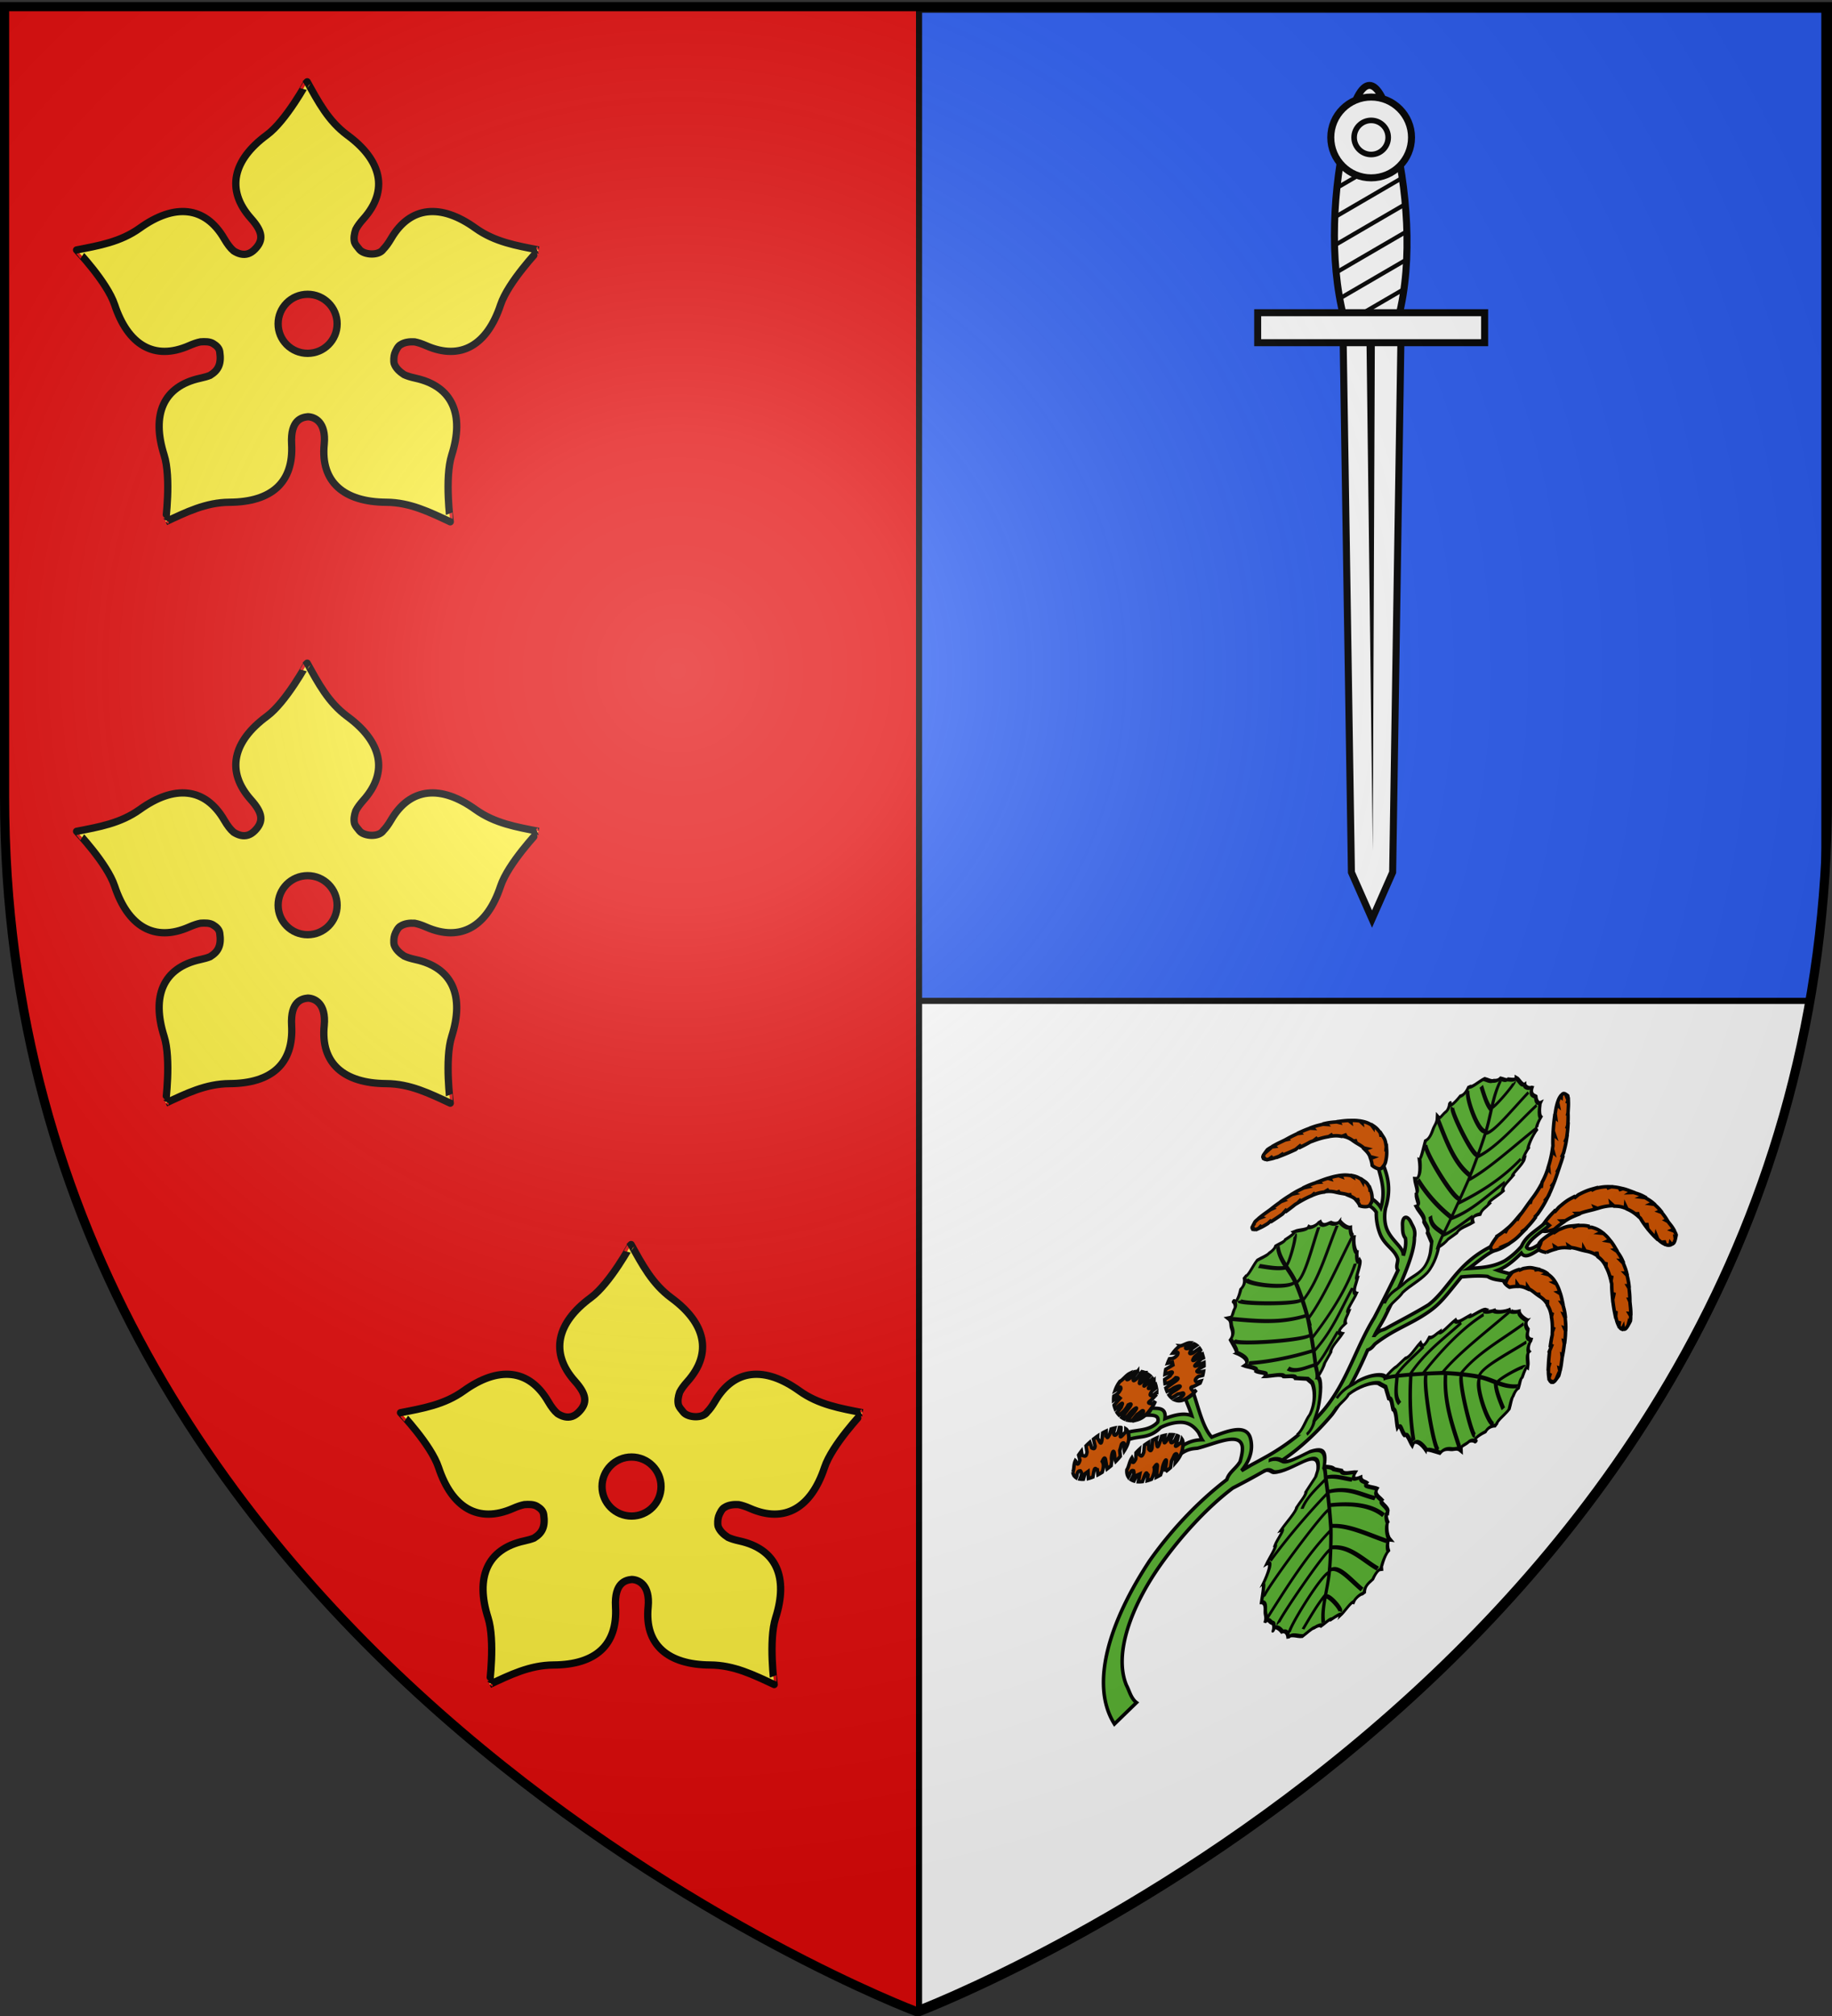<svg xmlns="http://www.w3.org/2000/svg" xmlns:xlink="http://www.w3.org/1999/xlink" width="600" height="660" version="1.0"><rect width="100%" height="100%" fill="#333333" stroke="none"/><desc>Flag of Canton of Valais (Wallis)</desc><defs><radialGradient xlink:href="#b" id="c" cx="221.445" cy="226.331" r="300" fx="221.445" fy="226.331" gradientTransform="matrix(1.353 0 0 1.349 -77.63 -85.747)" gradientUnits="userSpaceOnUse"/><linearGradient id="b"><stop offset="0" style="stop-color:white;stop-opacity:.314"/><stop offset=".19" style="stop-color:white;stop-opacity:.251"/><stop offset=".6" style="stop-color:#6b6b6b;stop-opacity:.125"/><stop offset="1" style="stop-color:black;stop-opacity:.125"/></linearGradient></defs><g style="display:inline"><path d="M300 658.5s298.5-112.32 298.5-397.772V2.176H1.5v258.552C1.5 546.18 300 658.5 300 658.5" style="fill:#e20909;fill-opacity:1;fill-rule:evenodd;stroke:none;stroke-width:1px;stroke-linecap:butt;stroke-linejoin:miter;stroke-opacity:1"/><path d="M597.5 3.176v286.782C579.084 549.46 311.392 655.078 301 659.083V3.176z" style="fill:#fff;fill-opacity:1;stroke:#000;stroke-width:2;stroke-miterlimit:4;stroke-dasharray:none;stroke-opacity:1"/><path d="M597.5 3.176v286.782a381 381 0 0 1-4.594 37.718H301V3.176z" style="fill:#2b5df2;fill-opacity:1;stroke:#000;stroke-width:2;stroke-miterlimit:4;stroke-dasharray:none;stroke-opacity:1"/></g><g style="display:inline"><path d="M729.995 13.518c-8.172-33.285-18.515-33.285-26.286 0-7.772 33.286-10.172 74.257-1.6 107.543 8.571 33.286 22.514 33.286 31.086 0s4.971-74.257-3.2-107.543z" style="fill:#fff;fill-opacity:1;fill-rule:nonzero;stroke:#000;stroke-width:4;stroke-miterlimit:4;stroke-dasharray:none;stroke-opacity:1" transform="translate(37.137 34.529)scale(.574)"/><path d="M244.457 371.58h41.416l-6 385.858-14.708 33.356-14.708-33.356z" style="fill:#fff;fill-opacity:1;fill-rule:nonzero;stroke:#000;stroke-width:5;stroke-miterlimit:4;stroke-opacity:1" transform="matrix(-.459 0 0 .459 571.067 -62.093)"/><path d="m263.156 375.063 1.496 367.03 4.504-367.03z" style="fill:#000;fill-opacity:1;fill-rule:evenodd;stroke:none;stroke-width:4;stroke-linecap:butt;stroke-linejoin:miter;stroke-miterlimit:4;stroke-dasharray:none;stroke-opacity:1" transform="matrix(-.459 0 0 .459 571.067 -62.093)"/><path d="M726.417-2.87c.312.754.616 1.498.9 2.25l-25.075 14.6c.25-1.071.513-2.135.775-3.2zm4.4 13.45q.318 1.197.625 2.4l-32.8 19.124q.254-1.552.525-3.1zm3.325 14.05c.174.824.36 1.648.525 2.474l-38.3 22.3c.096-.985.193-1.966.3-2.95zm2.65 14.474q.193 1.262.375 2.525l-41.875 24.4c.029-.94.06-1.885.1-2.825zm1.85 14.925c.083.868.176 1.731.25 2.6l-43.55 25.375c-.034-.91-.052-1.814-.075-2.725zm1.025 15.4c.03.906.055 1.82.075 2.725l-43.3 25.225c-.092-.872-.168-1.752-.25-2.625zm0 16c-.032.942-.056 1.883-.1 2.825l-41 23.875c-.064-.29-.135-.587-.2-.875a209 209 0 0 1-.275-1.625zm-1.175 16.675c-.15 1.003-.296 2.014-.45 3.025l-36.15 21.075c-.227-.798-.442-1.595-.65-2.4z" style="fill:#000;fill-opacity:1;fill-rule:nonzero;stroke:none;stroke-width:5;stroke-miterlimit:4;stroke-opacity:1" transform="translate(37.137 34.529)scale(.574)"/><path d="M-782.399 118.202h129.495v17.102h-129.495z" style="fill:#fff;fill-opacity:1;fill-rule:nonzero;stroke:#000;stroke-width:4;stroke-miterlimit:4;stroke-dasharray:none;stroke-opacity:1" transform="matrix(-.574 0 0 .574 37.137 34.529)"/><path d="M694.62 18.242c-.005 12.723 10.308 23.04 23.032 23.04s23.036-10.317 23.031-23.04c.005-12.724-10.308-23.04-23.031-23.04-12.724 0-23.037 10.316-23.032 23.04z" style="fill:#fff;fill-opacity:1;fill-rule:nonzero;stroke:#000;stroke-width:4;stroke-miterlimit:4;stroke-dasharray:none;stroke-opacity:1" transform="translate(37.137 34.529)scale(.574)"/><path d="M707.931 18.242c-.002 5.37 4.35 9.724 9.72 9.724s9.723-4.354 9.721-9.724c.002-5.37-4.35-9.725-9.72-9.725s-9.723 4.355-9.721 9.725z" style="fill:#fff;fill-opacity:1;fill-rule:nonzero;stroke:#000;stroke-width:3.2;stroke-miterlimit:4;stroke-dasharray:none;stroke-opacity:1" transform="translate(37.137 34.529)scale(.574)"/></g><path d="M-240.455 293.649c0-.042-8.323 15.393-15.959 21.008-13.434 9.88-16.33 21.736-6.281 33 4.662 5.227 5.14 8.596 1.473 12.263-.85.85-1.715 1.396-2.585 1.683-1.965.649-3.953.03-5.74-1.112-1.24-1.033-2.454-2.625-3.728-4.809-7.607-13.038-19.814-13.931-33.36-4.207-7.7 5.527-16.292 6.942-25.036 8.656-.04-.013 12.077 12.672 15.057 21.67 5.244 15.828 15.635 22.246 29.454 16.169 1.696-.746 3.172-1.246 4.478-1.503 1.753-.122 3.628-.159 4.99.661 1.38.832 2.43 1.802 2.644 3.246.705 4.755-.489 7.286-3.757 9.287-.03.019-.06.042-.09.06-1.078.432-2.358.789-3.847 1.112-14.751 3.206-19.368 14.497-14.306 30.386 2.877 9.03.546 26.422.571 26.388 8.081-3.754 15.858-7.67 25.336-7.724 16.675-.096 25.377-7.943 24.525-22.992-.55-9.709 4.165-10.594 6.432-10.82 2.701.088 7.28 2.074 6.462 10.82-1.51 15.02 7.85 22.896 24.525 22.992 9.478.054 17.255 3.97 25.336 7.724.025.034-2.306-17.357.57-26.388 5.063-15.889.416-27.18-14.335-30.386-1.817-.395-3.299-.85-4.508-1.412-1.719-1.114-3.245-2.53-3.878-4.268-.002-.01.002-.02 0-.03-.007-.02-.024-.04-.03-.06-.281-1.038-.14-2.954.18-3.907.415-1.23 1.36-3.126 2.435-3.607 1.52-.964 3.48-1.19 5.47-1.082 1.32.254 2.817.745 4.538 1.503 13.82 6.077 24.21-.34 29.454-16.17 2.981-8.997 15.098-21.682 15.058-21.67-8.745-1.713-17.336-3.128-25.036-8.655-13.546-9.724-25.753-8.831-33.36 4.207-1.037 1.776-2.035 3.137-3.037 4.148-1.77 2.684-7.505 2.282-9.347.21-1.166-1.414-1.661-1.96-2.043-2.945-.399-1.588-.118-3.344.48-5.05.651-1.283 1.672-2.675 3.066-4.237 10.05-11.264 7.123-23.152-6.311-33.03-7.636-5.616-11.628-13.342-15.96-21.129z" style="display:inline;fill:#fcef3c;fill-opacity:1;fill-rule:evenodd;stroke:#000;stroke-width:2.885;stroke-linecap:butt;stroke-linejoin:miter;stroke-miterlimit:4;stroke-dasharray:none;stroke-opacity:1" transform="translate(299.71 -216.354)scale(.828)"/><path d="M-228.617 389.33c0 6.446-5.226 11.672-11.672 11.672s-11.672-5.226-11.672-11.672 5.225-11.673 11.672-11.673c6.446 0 11.672 5.226 11.672 11.673z" style="color:#000;display:inline;overflow:visible;visibility:visible;fill:#e20909;fill-opacity:1;fill-rule:nonzero;stroke:#000;stroke-width:2.885;stroke-linecap:butt;stroke-linejoin:miter;stroke-miterlimit:4;stroke-dasharray:none;stroke-dashoffset:0;stroke-opacity:1;marker:none;marker-start:none;marker-mid:none;marker-end:none" transform="translate(299.71 -216.354)scale(.828)"/><path d="M-240.455 293.649c0-.042-8.323 15.393-15.959 21.008-13.434 9.88-16.33 21.736-6.281 33 4.662 5.227 5.14 8.596 1.473 12.263-.85.85-1.715 1.396-2.585 1.683-1.965.649-3.953.03-5.74-1.112-1.24-1.033-2.454-2.625-3.728-4.809-7.607-13.038-19.814-13.931-33.36-4.207-7.7 5.527-16.292 6.942-25.036 8.656-.04-.013 12.077 12.672 15.057 21.67 5.244 15.828 15.635 22.246 29.454 16.169 1.696-.746 3.172-1.246 4.478-1.503 1.753-.122 3.628-.159 4.99.661 1.38.832 2.43 1.802 2.644 3.246.705 4.755-.489 7.286-3.757 9.287-.03.019-.06.042-.09.06-1.078.432-2.358.789-3.847 1.112-14.751 3.206-19.368 14.497-14.306 30.386 2.877 9.03.546 26.422.571 26.388 8.081-3.754 15.858-7.67 25.336-7.724 16.675-.096 25.377-7.943 24.525-22.992-.55-9.709 4.165-10.594 6.432-10.82 2.701.088 7.28 2.074 6.462 10.82-1.51 15.02 7.85 22.896 24.525 22.992 9.478.054 17.255 3.97 25.336 7.724.025.034-2.306-17.357.57-26.388 5.063-15.889.416-27.18-14.335-30.386-1.817-.395-3.299-.85-4.508-1.412-1.719-1.114-3.245-2.53-3.878-4.268-.002-.01.002-.02 0-.03-.007-.02-.024-.04-.03-.06-.281-1.038-.14-2.954.18-3.907.415-1.23 1.36-3.126 2.435-3.607 1.52-.964 3.48-1.19 5.47-1.082 1.32.254 2.817.745 4.538 1.503 13.82 6.077 24.21-.34 29.454-16.17 2.981-8.997 15.098-21.682 15.058-21.67-8.745-1.713-17.336-3.128-25.036-8.655-13.546-9.724-25.753-8.831-33.36 4.207-1.037 1.776-2.035 3.137-3.037 4.148-1.77 2.684-7.505 2.282-9.347.21-1.166-1.414-1.661-1.96-2.043-2.945-.399-1.588-.118-3.344.48-5.05.651-1.283 1.672-2.675 3.066-4.237 10.05-11.264 7.123-23.152-6.311-33.03-7.636-5.616-11.628-13.342-15.96-21.129z" style="display:inline;fill:#fcef3c;fill-opacity:1;fill-rule:evenodd;stroke:#000;stroke-width:2.885;stroke-linecap:butt;stroke-linejoin:miter;stroke-miterlimit:4;stroke-dasharray:none;stroke-opacity:1" transform="translate(299.71 -26.026)scale(.828)"/><path d="M-228.617 389.33c0 6.446-5.226 11.672-11.672 11.672s-11.672-5.226-11.672-11.672 5.225-11.673 11.672-11.673c6.446 0 11.672 5.226 11.672 11.673z" style="color:#000;display:inline;overflow:visible;visibility:visible;fill:#e20909;fill-opacity:1;fill-rule:nonzero;stroke:#000;stroke-width:2.885;stroke-linecap:butt;stroke-linejoin:miter;stroke-miterlimit:4;stroke-dasharray:none;stroke-dashoffset:0;stroke-opacity:1;marker:none;marker-start:none;marker-mid:none;marker-end:none" transform="translate(299.71 -26.026)scale(.828)"/><path d="M-240.455 293.649c0-.042-8.323 15.393-15.959 21.008-13.434 9.88-16.33 21.736-6.281 33 4.662 5.227 5.14 8.596 1.473 12.263-.85.85-1.715 1.396-2.585 1.683-1.965.649-3.953.03-5.74-1.112-1.24-1.033-2.454-2.625-3.728-4.809-7.607-13.038-19.814-13.931-33.36-4.207-7.7 5.527-16.292 6.942-25.036 8.656-.04-.013 12.077 12.672 15.057 21.67 5.244 15.828 15.635 22.246 29.454 16.169 1.696-.746 3.172-1.246 4.478-1.503 1.753-.122 3.628-.159 4.99.661 1.38.832 2.43 1.802 2.644 3.246.705 4.755-.489 7.286-3.757 9.287-.03.019-.06.042-.09.06-1.078.432-2.358.789-3.847 1.112-14.751 3.206-19.368 14.497-14.306 30.386 2.877 9.03.546 26.422.571 26.388 8.081-3.754 15.858-7.67 25.336-7.724 16.675-.096 25.377-7.943 24.525-22.992-.55-9.709 4.165-10.594 6.432-10.82 2.701.088 7.28 2.074 6.462 10.82-1.51 15.02 7.85 22.896 24.525 22.992 9.478.054 17.255 3.97 25.336 7.724.025.034-2.306-17.357.57-26.388 5.063-15.889.416-27.18-14.335-30.386-1.817-.395-3.299-.85-4.508-1.412-1.719-1.114-3.245-2.53-3.878-4.268-.002-.01.002-.02 0-.03-.007-.02-.024-.04-.03-.06-.281-1.038-.14-2.954.18-3.907.415-1.23 1.36-3.126 2.435-3.607 1.52-.964 3.48-1.19 5.47-1.082 1.32.254 2.817.745 4.538 1.503 13.82 6.077 24.21-.34 29.454-16.17 2.981-8.997 15.098-21.682 15.058-21.67-8.745-1.713-17.336-3.128-25.036-8.655-13.546-9.724-25.753-8.831-33.36 4.207-1.037 1.776-2.035 3.137-3.037 4.148-1.77 2.684-7.505 2.282-9.347.21-1.166-1.414-1.661-1.96-2.043-2.945-.399-1.588-.118-3.344.48-5.05.651-1.283 1.672-2.675 3.066-4.237 10.05-11.264 7.123-23.152-6.311-33.03-7.636-5.616-11.628-13.342-15.96-21.129z" style="display:inline;fill:#fcef3c;fill-opacity:1;fill-rule:evenodd;stroke:#000;stroke-width:2.885;stroke-linecap:butt;stroke-linejoin:miter;stroke-miterlimit:4;stroke-dasharray:none;stroke-opacity:1" transform="translate(405.797 164.303)scale(.828)"/><path d="M-228.617 389.33c0 6.446-5.226 11.672-11.672 11.672s-11.672-5.226-11.672-11.672 5.225-11.673 11.672-11.673c6.446 0 11.672 5.226 11.672 11.673z" style="color:#000;display:inline;overflow:visible;visibility:visible;fill:#e20909;fill-opacity:1;fill-rule:nonzero;stroke:#000;stroke-width:2.885;stroke-linecap:butt;stroke-linejoin:miter;stroke-miterlimit:4;stroke-dasharray:none;stroke-dashoffset:0;stroke-opacity:1;marker:none;marker-start:none;marker-mid:none;marker-end:none" transform="translate(405.797 164.303)scale(.828)"/><g style="display:inline"><path d="M497.578 412.706c-.31.129-.973.39-1.284.539l-1.664 1.101s.315-.402.397-.509a20.9 20.9 0 0 0-4.319 2.945l-.63.737c-.408 1.014-.797 1.195-.53 1.812.285.66 1.846 1.182 2.858 1.28a18 18 0 0 1 2.897-1.053l-.195-.848.95.604c1.464-.341 2.476-.283 3.696-.197l-.16-.68.903.592c1.502.157 2.643.649 4.06.969l.042-.804.531.939c.227.05.225.046.455.091 1.164.23 2.19.64 3.09 1.224.079-.345.226-1.004.226-1.004l.364 1.6c1.017.737 1.616 1.37 2.329 2.605l.35-.815-.06 1.443c.646 1.195 1.069 2.291 1.5 3.93.157-.318.474-.972.474-.972l-.302 1.728c.092.38.15.57.233.974-.019.834.05 2.346.212 4.08l.624-1.263-.517 2.34c.167 1.508.4 3.108.708 4.575l.405-.828-.14 1.71c.26 1.142.41 1.804.768 2.6l.498-1.01-.21 1.564c.339.643.616.92 1.04 1.053l.334-.665.076.662c.584.07.841-.047 1.591-1.326l.175-.7.095.2c.151-.268.299-.556.457-.889.096-.727.083-.95.088-1.63l-.487-.82.537.027c-.013-1.414-.124-2.064-.251-3.413-.001-.108-.048-.38-.05-.488l-.312-.713.305.018c-.027-1.438-.125-2.365-.27-3.706l-.458-.765.448.016c-.157-1.366-.33-2.185-.627-3.44l-.69-.717.58.015c-.31-1.269-.694-2.178-1.166-3.324l-.845-.846.627.029c-.532-1.203-1.059-1.972-1.797-3.02l-.788-.52s.394-.08.506-.105c-.6-1.006-.994-1.698-1.675-2.583l-1.11-.194.692-.315c-.697-.876-1.225-1.459-2.084-2.14l-1.18-.133.654-.299c-1.048-.778-1.95-1.207-3.356-1.595l-1.167.064s.414-.26.531-.335a13 13 0 0 0-1.092-.22c-1.036-.14-1.8-.11-2.985-.019l-1.477.56.62-.572c-1.658.174-2.277.115-4.048.85z" style="fill:#d45500;fill-opacity:1;fill-rule:evenodd;stroke:#000;stroke-width:1.154;stroke-linecap:butt;stroke-linejoin:miter;stroke-miterlimit:4;stroke-dasharray:none;stroke-opacity:1" transform="translate(14.07 -10.596)"/><path d="M497.677 404.822c-.299.25-.943.773-1.234 1.036l-1.44 1.63.246-.564a26.5 26.5 0 0 0-3.701 4.287l-.42.843c-.056.925-.423 1.251.123 1.552.583.32 2.55-.107 3.732-.554a29 29 0 0 1 2.848-2.223l-.557-.5 1.31-.058c1.517-.989 2.68-1.464 4.091-2.026l-.45-.4 1.253-.041c1.755-.656 3.237-.89 4.962-1.387l-.271-.59.972.392c.275-.08.271-.082.548-.167 1.405-.432 2.723-.665 3.97-.712-.047-.285-.143-.826-.143-.826l1.045.946c1.44.002 2.367.145 3.66.653l.072-.755.505 1.051c1.203.516 2.115 1.075 3.251 2.015.051-.306.15-.93.15-.93l.345 1.375c.255.223.395.328.649.57.31.6.988 1.634 1.859 2.778l.202-1.212.346 1.918a29 29 0 0 0 2.614 2.874l.128-.793.521 1.28c.747.676 1.178 1.068 1.898 1.448l.16-.968.385 1.213c.637.281 1.06.336 1.591.213l.112-.64.348.43c.687-.25.93-.464 1.269-1.751l-.082-.584.187.093c.065-.267.117-.545.163-.862-.18-.563-.284-.715-.548-1.198l-.875-.331.617-.255c-.575-.993-.96-1.396-1.638-2.285-.044-.076-.205-.245-.25-.32l-.635-.345s.297-.12.35-.143c-.6-1.003-1.078-1.608-1.774-2.483l-.82-.307.511-.217c-.719-.886-1.238-1.377-2.072-2.113l-1.064-.154.662-.286c-.854-.739-1.648-1.186-2.635-1.755l-1.29-.167.72-.3c-1.078-.579-1.977-.853-3.225-1.219l-1.096.035.53-.332c-1.077-.405-1.796-.693-2.915-.971l-1.328.429.655-.576c-1.133-.264-1.96-.406-3.2-.449l-1.382.508.618-.545c-1.49-.016-2.679.141-4.417.585l-1.292.64.467-.508c-.432.12-.868.25-1.319.403-1.223.43-2.073.841-3.373 1.51l-1.444 1.15.473-.722c-1.8.97-2.522 1.244-4.228 2.667zM485.87 425.714c-.26.043-.811.121-1.075.183l-1.477.627.403-.388a14 14 0 0 0-3.85 1.711l-.625.548c-.514.875-.844.947-.77 1.616.078.714 1.144 1.633 1.883 1.997.88-.189 1.667-.26 2.393-.255l.028-.874.589.836c1.17.057 1.918.381 2.818.788l.02-.703.556.813c1.096.55 1.852 1.328 2.85 2.012l.197-.767.207 1.05c.16.108.16.104.322.209.828.53 1.513 1.199 2.07 2.002l.376-.912-.055 1.646c.612.984.932 1.756 1.214 3.14.122-.2.43-.697.43-.697l-.341 1.383c.24 1.329.331 2.503.317 4.205.185-.267.557-.816.557-.816l-.582 1.593c-.009.394-.005.593-.025 1.007-.186.803-.444 2.286-.68 4.01l.729-1.06-.87 2.131a63 63 0 0 0-.409 4.621c.139-.201.475-.696.475-.696l-.456 1.62c-.04 1.176-.064 1.857.042 2.724l.581-.848-.479 1.46c.122.713.274 1.055.565 1.296l.387-.556-.079.661c.425.222.642.177 1.469-.864l.275-.633.03.22c.169-.22.338-.46.526-.74.221-.68.258-.9.401-1.557l-.197-.924s.297.127.398.168c.281-1.373.33-2.032.513-3.373.021-.105.042-.381.063-.486l-.088-.774s.19.084.225.098c.276-1.4.393-2.324.56-3.663l-.187-.862.333.134c.163-1.365.202-2.204.237-3.5l-.372-.877.434.169c.027-1.312-.074-2.295-.193-3.53l-.462-1.043s.333.139.466.193c-.152-1.306-.39-2.19-.729-3.402l-.485-.712.402.033c-.245-1.134-.398-1.909-.728-2.947l-.794-.48.585-.123c-.343-1.033-.62-1.738-1.126-2.625l-.859-.44.553-.117c-.627-1.032-1.217-1.687-2.193-2.434l-.89-.247.468-.184a9 9 0 0 0-.776-.5c-.749-.41-1.33-.583-2.238-.809l-1.225.153.584-.391c-1.281-.27-1.734-.491-3.216-.248zM481.196 417.03c-.273.187-.856.6-1.13.77l-1.48.65s.288.045.363.058c-1.294.764-2.587 1.332-3.84 1.613l-.573-.03c-.39-.484-.732-.266-.524-1.056.222-.845 1.553-2.8 2.424-3.86a25 25 0 0 0 2.542-1.878l-.138.922.799-1.436c1.278-1.116 2.15-2.14 3.203-3.39l-.114.742.758-1.381c1.293-1.582 2.261-3.105 3.474-4.746l.066.654.425-1.323c.194-.262.193-.256.39-.517a33.6 33.6 0 0 0 2.625-4.032c.082.221.233.65.233.65l.255-1.733c.853-1.618 1.347-2.742 1.918-4.495l.333.368-.105-1.19a35 35 0 0 0 1.152-4.841c.148.124.446.383.446.383l-.324-1.202c.066-.418.108-.638.165-1.067-.046-.703-.042-2.076.034-3.73l.586.491-.532-1.526c.089-1.464.231-3.07.443-4.635.112.093.381.326.381.326l-.183-1.344c.183-1.237.288-1.954.568-2.987l.467.394-.238-1.15c.27-.881.499-1.388.86-1.912l.313.254.041-.645c.503-.623.73-.77 1.425-.386l.176.437.075-.265c.14.086.279.193.428.328.11.537.107.742.135 1.325l-.39 1.178s.345-.405.463-.541c.04 1.234-.032 1.903-.093 3.192.003.094-.027.374-.024.469l-.244.917.262-.308c.03 1.268-.02 2.163-.097 3.462l-.368 1.103.387-.446c-.086 1.332-.205 2.206-.416 3.577l-.57 1.285.501-.573c-.222 1.396-.52 2.552-.886 3.996l-.7 1.546.54-.629c-.415 1.552-.842 2.724-1.441 4.34l-.663 1.21.442-.399c-.483 1.448-.798 2.426-1.354 3.847l-.952 1.236.61-.394c-.57 1.428-1.006 2.44-1.724 3.856l-1.014 1.25.576-.37c-.877 1.681-1.642 2.921-2.842 4.61l-1.012 1.069.472-.223c-.302.414-.61.826-.936 1.241-.89 1.119-1.552 1.829-2.58 2.891l-1.297.938.558-.103c-1.44 1.446-1.973 2.094-3.53 3.164z" style="fill:#d45500;fill-opacity:1;fill-rule:evenodd;stroke:#000;stroke-width:1.154;stroke-linecap:butt;stroke-linejoin:miter;stroke-miterlimit:4;stroke-dasharray:none;stroke-opacity:1" transform="translate(14.07 -10.596)"/><path d="M436.119 447.774c1.716-1.94 2.415-1.51 3.844-2.314 4.047-2.275 9.116-4.819 13.85-7.718 6.63-5.131 8.975-13.125 20.113-18.9l.708 1.527c-2.562 1.262-5.852 4.262-7.777 5.52 3.726-.272 7.698-.297 11.837-2.483 2.013-1.241 4.04-3.018 5.521-4.768 1.639-3.732 5.172-5.227 7.907-7.879l1.228 1c-2.267 2.042-6.304 4.242-7.465 7.129.755 1.437 2.965-.183 4.581-1.182-.197.672-.72 1.162-.556 2.02-2.269 1.413-4.487 2.997-5.727 1.114-2.45 2.47-5.055 4.647-7.782 5.623 1.619.592 3.09.84 4.352 1.236-.55.729-1.152 1.429-1.504 2.4-1.616-.507-4.048-.314-6.13-1.627-2.925-.326-6.339-.025-8.57.155-5.245 6.453-6.942 8.799-10.716 11.434-6.02 4.205-10.97 5.47-17.343 10.344-.856.655-1.012 1.574-2.651 2.175-3.28 7.585-6.883 14.51-11.614 21.068-6.877 8.129-14.386 14.507-22.647 18.762a235 235 0 0 1-9.896 5.346c-8.232 6.176-17.068 15.743-23.834 25.35-9.448 13.454-15.22 28.97-11.007 39.196.93 1.704 1.47 4.317 3.307 5.683l-7.229 7.017c-8.268-13.158-1.342-33.949 11.557-53.486 6.415-9.097 15.033-18.692 25.262-26.526.69-2.416 3.041-3.649 4.343-5.89.696-2.446.95-4.342.591-5.46-1.315-4.102-8.849-.363-14.577 1.082-1.748.16-3.086.245-5.308 1.75l.561-2.666c2.351-1.406 4.238-1.809 6.311-1.848-.384-.602-.783-1.71-1.255-2.485-1.316-1.807-3.103-3.217-5.664-3.239-2.128-.042-4.63.63-6.752 1.73-3.54 3.643-6.817 2.646-10.349 3.891l-.13-2.401c2.825-.823 6.9-.347 9.569-3.26.816-2.647-2.314-2.26-3.753-2.318.574-.74 1.236-.944 1.7-2.241 2.415.024 4.902-.234 4.445 3.387 3.227-1.246 6.357-1.963 8.771-.952-.655-2.183-1.435-3.779-1.989-5.393.84-.513 1.693-.95 2.566-1.963 1.547 4.506 3.075 11.305 5.963 14.377 5.866-2.371 11.106-4.046 12.574.02 1.003 3.179.46 7.026-2.812 10.956.668-.36 2.886-1.707 3.543-2.062a288 288 0 0 0 5.392-2.964c6.575-3.815 12.701-8.568 18.3-15.19 7.51-9.235 10.16-19.986 16.257-29.892 2.724-5.207 5.476-10.67 7.744-15.495-.932-1.155.209-2.875-.144-3.91-1.036-3.036-4.25-4.256-5.718-8.001-.95-2.424-1.318-5.098-1.23-7.087-.704-1.08-1.782-2.033-3.083-2.416.691-.715 1.01-1.441 1.38-2.152 1.006.564 2.462 1.813 3.18 3.065 1.59-4.958.233-9.2-.739-12.749.854-.343 1.024-.913 1.527-1.38 1.392 3.71 2.609 7.592.966 13.617-.493 1.424-.78 4.387-.014 6.864 1.33 4.301 5.87 6.59 5.609 9.347.803-2.387.93-4.208.707-5.71-1.067-1.29-.874-2.997-.941-4.061-.202-3.224 1.587-3.728 2.828-.942.484 1.088 1.58 2.32 1.051 4.803.11 5.357-4.56 15.691-9.642 25.919-1.007 2.031-2.417 4.057-3.397 6.103z" style="fill:#5ab532;fill-opacity:1;fill-rule:evenodd;stroke:#000;stroke-width:1.154;stroke-linecap:butt;stroke-linejoin:miter;stroke-miterlimit:4;stroke-dasharray:none;stroke-opacity:1" transform="translate(14.07 -10.596)"/><path d="M352.732 462.833a10.2 10.2 0 0 0-1.58 2.959l.417-.234c1.47-1.377 1.44-.808 1.447-.29-.664 1.52-1.484 1.88-2.285 2.38a9 9 0 0 0-.08 1.323l1.528-1.126.587.489-1.953 2.284c.089.424.221.827.376 1.22l1.262-1.135c1.871-1.606.745.076.72.55l-1.397 1.778c.19.295.425.558.663.817 1.042-.773 2.082-1.554 2.992-3.304.705-.342 1.354-.627.54.59l-2.647 3.518q.412.295.857.506l1.393-1.316c.995-1.595 4.888-4.47.588.458l-.808 1.26a5.8 5.8 0 0 0 1.36.128l1.6-1.98c1.69-1.15 1.72-1.478 2.071-1.182.252.724-1.436 1.96-2.16 2.941 1.62-.424 2.925-1.415 4.167-3.023.731-.947 1.557-2.051 1.905-3.13l-.803.857c-.816-.133-2.204-.045-.631-1.102l1.874-2a9 9 0 0 0 .024-.61l-1.247.974c-1.05.25-1.17-.211-.256-1.466l1.387-1.064a8 8 0 0 0-.247-1.05l-1.485 1.085c-1.598.644-.47-.254-.377-.838l1.331-1.48a6.4 6.4 0 0 0-.475-.727l-1.432 1.408c-2.488 2.365-1.013.313.005-1.692l.609-.636c-.185-.165-.628-.45-.826-.587l-1.938 2.701c-.841.848-.825.429-.486-.667l1.583-2.459a5.5 5.5 0 0 0-.97-.298l-1.731 2.272c-1.733 1.593-.915-.116-.885-.804l1.19-1.57a6.5 6.5 0 0 0-1.063.156l-1.424 2.053c-1.093.846-1.642.782-.214-1.274l.107-.26c-1.165.578-2.303 2.174-3.183 2.597z" style="fill:#d45500;fill-opacity:1;stroke:#000;stroke-width:1.154;stroke-miterlimit:4;stroke-dasharray:none;stroke-opacity:1" transform="translate(14.07 -10.596)"/><g style="fill:#5ab532;stroke:#000;stroke-width:7.316;stroke-miterlimit:4;stroke-dasharray:none;stroke-opacity:1"><path d="M-398.22 715.437c-7.99-1.93-15.981-9.115-18.105-18.503-4.921-8.057-8.971-14.97-10.322-18.23-10.02-24.18-16.307-59.243-7.973-65.971-8.643-6.624-14.656-13.036-17.792-19.66l-14.278-13.462c-1.27-10.537-17.559-15.066-27.275-22.224 8.149-7.4 7.783-13.49-8.775-17.089 1.156-9.076-6.493-13.75-10.417-20.286 8.853-2.89-12.34-17.334-19.193-26.264 8.251-7.445-.188-16.994-6.33-30.195 6.582-1.805-12.08-23.194-8.823-33.445 3.552 5.075 5.99-7.943 2.769-20.718 3.712-2.252 5.614-25.642.262-37.87 2.583 2.09 7.71-7.037 5.35-22.333 9.785-4.025 18.902-27.086 18.893-27.165 3.774 2.123 10.8-.107 18.301-10.224 4.465-1.866 18.836-.652 20.085-19.07 1.681 6.582 18.135 4.817 22.78-2.048 4.357 4.55 19.915-7.885 28.738-10.074-2.178 4.114 7.622 4.485 19.205 4.3 2.258 3.678 13.658.059 20.191-.26 2.61 4.225 8.02 5.65 14.665 5.84 4.93 2.356 16.405-1.117 24.73-1.8 9.802 5.184 23.25 23.74 29.295 15.153-.176.478-2.918 17.793 9.929 21.783 5.851 14.864 14.519 24.044 17.345 14.583.624-2.117-6.638 12.406.68 18.072 5.014 6.322 4.69 14.598 13.463 10.212-5.766 9.896-2.036 15.549-3.416 23.524-1.657 9.575-1.926 18.379 5.436 22.943-2.833 10.734-11.043 35.18-7.26 35.286-12.77 15.349-25.92 37.009-11.933 37.445-6.465 8.05-25.334 23.135-20.868 26.977-6.412 10.505-25.128 20.477-15.497 23.53-12.221 8.755-33.864 17.51-36.366 26.265-7.936 6.48-21.477 12.34-21.794 19.668L-415 601.834l-7.764 14.417c-2.613 9.936-3.108 29.325 3.37 46.237 2.223 5.803 5.267 11.315 9.329 16.053 10.8 6.053 16.985 22.53 31.266 24.571" style="fill:#5ab532;fill-opacity:1;fill-rule:evenodd;stroke:#000;stroke-width:7.316;stroke-linecap:butt;stroke-linejoin:miter;stroke-miterlimit:4;stroke-dasharray:none;stroke-opacity:1" transform="matrix(-.156 .104 .021 .145 350.824 407.293)"/><path d="M-434.464 524.684c-48.634-27.603-84.045-59.243-104.107-94.465m104.464 181.966c-2.588-11.129-.044-19.5-.314-30.516-1.15-46.947 1.726-103.057 1.726-103.057a788 788 0 0 1 5.33-44.246c2.505-16.836 5.196-33.334 8.797-49.418 7.383-32.97 24.51-64.722 23.568-96.157m-39.464 263.214c43.659-16.09 88.16-37.666 128.035-63.214m-127.5 26.607c6.183 8.769 151.556-84.186 149.643-93.75m-147.321 48.928c52.958-18.913 100.314-59.423 145.893-96.785m-140.715 57.143c6.964 6.903 122.275-77.507 120-83.572m-112.321 37.5c11.953 10.399 98.204-63.886 93.036-72.5m-80.715 31.964c17.62-8.59 35.239-25.511 52.858-41.428M-405 340.219c-6.47 1.748-29.381-48.495-25.714-51.428m11.071 99.464c-17.345 3.837-39.85-50.485-58.928-83.036m51.071 129.465c-37.287-20.316-59.79-69.853-86.786-107.322m81.607 151.964c-34.761-20.791-71.845-69.733-106.607-107.678M-435 554.326c-41.939-16.938-63.359-50.338-91.429-77.678m91.965 110.178c-18.583-7.335-35.13-26.561-51.965-40.892m51.965 38.035c16.52-6.94 40.803-10.731 53.75-30.178" style="fill:#5ab532;fill-opacity:1;fill-rule:evenodd;stroke:#000;stroke-width:7.316;stroke-linecap:butt;stroke-linejoin:miter;stroke-miterlimit:4;stroke-dasharray:none;stroke-opacity:1" transform="matrix(-.156 .104 .021 .145 350.824 407.293)"/></g><path d="M372.406 451.194c-.879.602-1.682 1.433-2.367 2.394l.39-.01c1.615-.66 1.35-.032 1.134.562-1.112 1.322-1.838 1.225-2.61 1.3a15 15 0 0 0-.622 1.457l1.547-.34.202.918-2.34 1.398c-.118.536-.198 1.077-.258 1.62l1.366-.516c1.992-.674.487.546.267 1.07l-1.734 1.163c.007.454.058.898.114 1.339 1.057-.238 2.117-.486 3.5-1.918.637.045 1.212.12.124 1.005l-3.35 2.373q.162.59.382 1.104l1.534-.64c1.376-1.202 5.321-2.078.215.884l-1.102.935q.404.574.894.984l1.963-1.268c1.671-.268 1.832-.623 1.95-.07-.133.98-1.84 1.347-2.763 2.018 1.311.514 2.645.19 4.2-.875.914-.627 1.962-1.376 2.666-2.389l-.927.48c-.513-.653-1.519-1.408.03-1.643l2.162-1.121c.098-.22.19-.452.277-.68l-1.286.341c-.839-.362-.726-.962.448-1.826l1.423-.357c.109-.443.207-.9.276-1.349l-1.5.322c-1.39-.251-.22-.58.095-1.187l1.56-.864c.012-.376 0-.75-.02-1.12l-1.601.72c-2.747 1.16-.841-.267.726-1.923l.697-.349c-.059-.301-.246-.899-.326-1.176l-2.506 1.881c-.95.447-.76-.02-.055-1.058l2.155-1.824a6.4 6.4 0 0 0-.55-.937l-2.178 1.52c-1.89.746-.589-.696-.274-1.461l1.5-1.055a4 4 0 0 0-.807-.476l-1.872 1.46c-1.124.29-1.48-.12.396-1.582l.185-.23c-1.06-.06-2.536 1.056-3.33.995z" style="fill:#d45500;fill-opacity:1;stroke:#000;stroke-width:1.154;stroke-miterlimit:4;stroke-dasharray:none;stroke-opacity:1" transform="translate(14.07 -10.596)"/><g style="fill:#5ab532;stroke:#000;stroke-width:7.775;stroke-miterlimit:4;stroke-dasharray:none;stroke-opacity:1"><path d="M-384.831 736.333c1.17-11.632-14.577-23.078-17.672-35.837-10.63-15.1-28.357-24.823-37.61-40.827-8.565-17.483-1.356-43.393 2.212-49.918-8.642-6.624-11.375-10.054-14.511-16.678l-14.278-13.462c-1.27-10.537-17.559-15.066-27.275-22.224 8.149-7.4 7.783-13.49-8.775-17.089 1.156-9.076-6.493-13.75-10.417-20.286 8.853-2.89-12.34-17.334-19.193-26.264 8.251-7.445-.188-16.994-6.33-30.195 6.582-1.805-12.08-23.194-8.823-33.445 3.552 5.075 5.99-7.943 2.769-20.718 3.712-2.252 5.614-25.642.262-37.87 2.583 2.09 7.71-7.037 5.35-22.333 9.785-4.025 18.902-27.086 18.893-27.165 3.774 2.123 10.8-.107 18.301-10.224 4.465-1.866 18.836-.652 20.085-19.07 1.681 6.582 18.135 4.817 22.78-2.048 4.357 4.55 19.915-7.885 28.738-10.074-2.178 4.114 7.622 4.485 19.205 4.3 2.258 3.678 13.658.059 20.191-.26 2.61 4.225 8.02 5.65 14.665 5.84 4.93 2.356 16.405-1.117 24.73-1.8 9.802 5.184 23.25 23.74 29.295 15.153-.176.478-2.918 17.793 9.929 21.783 5.851 14.864 14.519 24.044 17.345 14.583.624-2.117-6.638 12.406.68 18.072 5.014 6.322 4.69 14.598 13.463 10.212-5.766 9.896-2.036 15.549-3.416 23.524-1.657 9.575-1.926 18.379 5.436 22.943-2.833 10.735-11.043 35.18-7.26 35.286-12.77 15.349-25.92 37.009-11.933 37.445-6.465 8.05-25.334 23.135-20.868 26.977-6.412 10.505-25.128 20.477-15.497 23.53-12.221 8.755-33.864 17.51-36.366 26.265-7.936 6.48-21.477 12.34-21.794 19.668L-415 601.834l-6.423 13.782c-4.684 9.016-8.03 22.606-4.473 34.043 4.621 13.58 18.857 19.896 28.01 30.088 11.308 18.136 28.213 19.077 28.302 45.111" style="fill:#5ab532;fill-opacity:1;fill-rule:evenodd;stroke:#000;stroke-width:7.775;stroke-linecap:butt;stroke-linejoin:miter;stroke-miterlimit:4;stroke-dasharray:none;stroke-opacity:1" transform="matrix(-.125 -.013 -.08 .168 465.175 300.159)"/><path d="M-434.464 524.684c-48.634-27.603-84.045-59.243-104.107-94.465m101.14 183.547c3.386-13.277 3.28-21.08 3.01-32.097-1.15-46.947 1.726-103.057 1.726-103.057a788 788 0 0 1 5.33-44.246c2.505-16.836 5.196-33.334 8.797-49.418 7.383-32.97 24.51-64.722 23.568-96.157m-39.464 263.214c43.659-16.09 88.16-37.666 128.035-63.214m-127.5 26.607c6.183 8.769 151.556-84.186 149.643-93.75m-147.321 48.928c52.958-18.913 100.314-59.423 145.893-96.785m-140.715 57.143c6.964 6.903 122.275-77.507 120-83.572m-112.321 37.5c11.953 10.399 98.204-63.886 93.036-72.5m-80.715 31.964c17.62-8.59 35.239-25.511 52.858-41.428M-405 340.219c-6.47 1.748-29.381-48.495-25.714-51.428m11.071 99.464c-17.345 3.837-39.85-50.485-58.928-83.036m51.071 129.465c-37.287-20.316-59.79-69.853-86.786-107.322m81.607 151.964c-34.761-20.791-71.845-69.733-106.607-107.678M-435 554.326c-41.939-16.938-63.359-50.338-91.429-77.678m91.965 110.178c-18.583-7.335-35.13-26.561-51.965-40.892m51.965 38.035c16.52-6.94 40.803-10.731 53.75-30.178" style="fill:#5ab532;fill-opacity:1;fill-rule:evenodd;stroke:#000;stroke-width:7.775;stroke-linecap:butt;stroke-linejoin:miter;stroke-miterlimit:4;stroke-dasharray:none;stroke-opacity:1" transform="matrix(-.125 -.013 -.08 .168 465.175 300.159)"/></g><path d="M337.293 492.55c.118.82.507 1.428 1.09 1.818l.204-.495c.227-1.735.708-1.714 1.183-1.74.707.756.212 1.736-.136 2.688q.513.087 1.111.058l.51-1.812 1.026-.725.11 2.29c.47-.12.965-.292 1.474-.491l.235-1.49c.42-2.21.812-.902 1.214-.886l.208 1.634c.456-.24.926-.53 1.397-.826.343-1.235.677-2.468.008-3.514.395-.84.786-1.616 1.07-.67l.53 3.09q.676-.506 1.31-1.05l.203-1.642c-.444-1.154.846-5.768.998-.724l.329.937q.794-.81 1.472-1.646l-.188-1.872c.65-2.008.384-2.034 1-2.466.904-.326.333 1.675.496 2.518 1.232-1.941 1.641-3.488 1.431-4.94-.123-.854-.295-1.818-.919-2.205l-.029.943c-.934.99-2.238 2.663-1.622.796l.068-2.202a6 6 0 0 0-.526-.01l-.366 1.475c-.821 1.26-1.357 1.42-1.575.354l.424-1.643c-.381.085-.783.19-1.193.33l-.502 1.761c-1.013 1.91-.699.576-1.132.481l-.006-1.563c-.368.176-.747.381-1.127.595l-.16 1.688c-.35 2.932-.729 1.214-1.52.045l.035-.716c-.334.228-1.032.771-1.352 1.015l.501 2.258c-.076.991-.437.984-1.086.608l-.636-1.837c-.429.386-.845.776-1.236 1.18l.32 2.022c-.293 2.045-1.016 1.108-1.607 1.094l-.228-1.39c-.336.427-.634.852-.918 1.279l.43 1.658c-.328 1.294-.933 1.958-1.361.296l-.128-.12c-.641 1.389-.338 2.715-.834 3.764z" style="fill:#d45500;fill-opacity:1;stroke:#000;stroke-width:1.154;stroke-miterlimit:4;stroke-dasharray:none;stroke-opacity:1" transform="translate(14.07 -10.596)"/><g style="fill:#5ab532;stroke:#000;stroke-width:7.429;stroke-miterlimit:4;stroke-dasharray:none;stroke-opacity:1"><path d="M-401.253 708.307c-21.915-10.484-21.861-26.636-29.25-35.043-12.544-27.022-10.05-57.158-2.963-62.403-8.642-6.624-15.81-11.164-18.946-17.788l-14.278-13.462c-1.27-10.537-17.559-15.066-27.275-22.224 8.149-7.4 7.783-13.49-8.775-17.089 1.156-9.076-6.493-13.75-10.417-20.286 8.853-2.89-12.34-17.334-19.193-26.264 8.251-7.445-.188-16.994-6.33-30.195 6.582-1.805-12.08-23.194-8.823-33.445 3.552 5.075 5.99-7.943 2.769-20.718 3.712-2.252 5.614-25.642.262-37.87 2.583 2.09 7.71-7.037 5.35-22.333 9.785-4.025 18.902-27.086 18.893-27.165 3.774 2.123 10.8-.107 18.301-10.224 4.465-1.866 18.836-.652 20.085-19.07 1.681 6.582 18.135 4.817 22.78-2.048 4.357 4.55 19.915-7.885 28.738-10.074-2.178 4.114 7.622 4.485 19.205 4.3 2.258 3.678 13.658.059 20.191-.26 2.61 4.225 8.02 5.65 14.665 5.84 4.93 2.356 16.405-1.117 24.73-1.8 9.802 5.184 23.25 23.74 29.295 15.153-.176.478-2.918 17.793 9.929 21.783 5.851 14.864 14.519 24.044 17.345 14.583.624-2.117-6.638 12.406.68 18.072 5.014 6.322 4.69 14.598 13.463 10.212-5.766 9.896-2.036 15.549-3.416 23.524-1.657 9.575-1.926 18.379 5.436 22.943-2.833 10.735-11.043 35.18-7.26 35.286-12.77 15.349-25.92 37.009-11.933 37.445-6.465 8.05-25.334 23.135-20.868 26.977-6.412 10.505-25.128 20.477-15.497 23.53-12.221 8.755-33.864 17.51-36.366 26.265-7.936 6.48-21.477 12.34-21.794 19.668L-415 601.834l-6.601 15.738c-4.695 6.068-4.118 29.691 5.791 50.867 2.405 5.14 5.36 10.135 8.923 14.7 9.351 1.554 16.688 14.074 26.598 18.15" style="fill:#5ab532;fill-opacity:1;fill-rule:evenodd;stroke:#000;stroke-width:7.429;stroke-linecap:butt;stroke-linejoin:miter;stroke-miterlimit:4;stroke-dasharray:none;stroke-opacity:1" transform="matrix(-.063 .175 -.142 .012 513.091 519.459)"/><path d="M-434.464 524.684c-48.634-27.603-84.045-59.243-104.107-94.465m107.321 182.679c-2.588-11.129-2.9-20.212-3.17-31.229-1.15-46.947 1.725-103.057 1.725-103.057a788 788 0 0 1 5.33-44.246c2.505-16.836 5.196-33.334 8.797-49.418 7.383-32.97 24.51-64.722 23.568-96.157m-39.464 263.214c43.659-16.09 88.16-37.666 128.035-63.214m-127.5 26.607c6.183 8.769 151.556-84.186 149.643-93.75m-147.321 48.928c52.958-18.913 100.314-59.423 145.893-96.785m-140.715 57.143c6.964 6.903 122.275-77.507 120-83.572m-112.321 37.5c11.953 10.399 98.204-63.886 93.036-72.5m-80.715 31.964c17.62-8.59 35.239-25.511 52.858-41.428M-405 340.219c-6.47 1.748-29.381-48.495-25.714-51.428m11.071 99.464c-17.345 3.837-39.85-50.485-58.928-83.036m51.071 129.465c-37.287-20.316-59.79-69.853-86.786-107.322m81.607 151.964c-34.761-20.791-71.845-69.733-106.607-107.678M-435 554.326c-41.939-16.938-63.359-50.338-91.429-77.678m91.965 110.178c-18.583-7.335-35.13-26.561-51.965-40.892m51.965 38.035c16.52-6.94 40.803-10.731 53.75-30.178" style="fill:#5ab532;fill-opacity:1;fill-rule:evenodd;stroke:#000;stroke-width:7.429;stroke-linecap:butt;stroke-linejoin:miter;stroke-miterlimit:4;stroke-dasharray:none;stroke-opacity:1" transform="matrix(-.063 .175 -.142 .012 513.091 519.459)"/></g><path d="M355.005 491.764c-.107.941.065 1.735.454 2.352l.295-.479c.625-1.837 1.02-1.659 1.423-1.533.402 1.059-.257 1.978-.786 2.914q.407.26.914.42l.88-1.829 1.038-.467-.482 2.556c.423.02.88-.01 1.354-.066l.57-1.563c.904-2.299.903-.732 1.235-.585l-.235 1.865c.441-.117.907-.285 1.374-.459.595-1.248 1.184-2.498.887-3.865.54-.798 1.06-1.526 1.061-.392l-.332 3.571q.691-.339 1.357-.734l.582-1.742c-.082-1.412 2.152-6.075 1.015-.474l.04 1.137a21 21 0 0 0 1.641-1.337l.312-2.122c1.046-2 .83-2.114 1.454-2.392.836-.068-.142 1.952-.217 2.932 1.515-1.74 2.244-3.31 2.433-4.976.11-.98.21-2.096-.215-2.724l-.26 1.03c-1.029.788-2.537 2.21-1.555.353l.608-2.403a4 4 0 0 0-.436-.18l-.675 1.506c-1.002 1.122-1.49 1.126-1.405-.118l.766-1.672a7.5 7.5 0 0 0-1.08-.02l-.86 1.776c-1.324 1.776-.727.408-1.065.165l.387-1.722c-.352.075-.72.178-1.09.291l-.558 1.806c-1.026 3.115-.912 1.102-1.28-.44l.208-.777c-.335.144-1.054.517-1.383.682l-.147 2.647c-.311 1.066-.612.942-1.06.319l-.07-2.227c-.455.287-.9.582-1.328.901l-.24 2.329c-.757 2.156-1.126.892-1.616.686l.158-1.603c-.388.36-.743.733-1.087 1.11l-.057 1.964c-.598 1.32-1.27 1.855-1.21-.112l-.077-.174c-.884 1.323-.963 2.88-1.64 3.875z" style="fill:#d45500;fill-opacity:1;stroke:#000;stroke-width:1.154;stroke-miterlimit:4;stroke-dasharray:none;stroke-opacity:1" transform="translate(14.07 -10.596)"/><g style="fill:#5ab532;stroke:#000;stroke-width:7.366;stroke-miterlimit:4;stroke-dasharray:none;stroke-opacity:1"><path d="M-327.03 699.126c-17.328-3.554-24.311-17.046-26.836-19.031-2.355-3.952-6.523-6.842-11.822-9.06-11.446-4.792-28.165-6.451-43.267-8.922-24.411-8.086-34.463-19.813-25.08-50.684-8.643-6.624-15.241-11.732-18.377-18.356l-14.278-13.462c-1.27-10.537-17.559-15.066-27.275-22.224 8.149-7.4 7.783-13.49-8.775-17.089 1.156-9.076-6.493-13.75-10.417-20.286 8.853-2.89-12.34-17.334-19.193-26.264 8.251-7.445-.188-16.994-6.33-30.195 6.582-1.805-12.08-23.194-8.823-33.445 3.552 5.075 5.99-7.943 2.769-20.718 3.712-2.252 5.614-25.642.262-37.87 2.583 2.09 7.71-7.037 5.35-22.333 9.785-4.025 18.902-27.086 18.893-27.165 3.774 2.123 10.8-.107 18.301-10.224 4.465-1.866 18.836-.652 20.085-19.07 1.681 6.582 18.135 4.817 22.78-2.048 4.357 4.55 19.915-7.885 28.738-10.074-2.178 4.114 7.622 4.485 19.205 4.3 2.258 3.678 13.658.059 20.191-.26 2.61 4.225 8.02 5.65 14.665 5.84 4.93 2.356 16.405-1.117 24.73-1.8 9.802 5.184 23.25 23.74 29.295 15.153-.176.478-2.918 17.793 9.929 21.783 5.851 14.864 14.519 24.044 17.345 14.583.624-2.117-6.638 12.406.68 18.072 5.014 6.322 4.69 14.598 13.463 10.212-5.766 9.896-2.036 15.549-3.416 23.524-1.657 9.575-1.926 18.379 5.436 22.943-2.833 10.735-11.043 35.18-7.26 35.286-12.77 15.349-25.92 37.009-11.933 37.445-6.465 8.05-25.334 23.135-20.868 26.977-6.412 10.505-25.128 20.477-15.497 23.53-12.221 8.755-33.864 17.51-36.366 26.265-7.936 6.48-21.477 12.34-21.794 19.668L-415 601.834l-6.075 11.573c-5.904 23.647 3.963 31.918 24.782 36.433 18.424 3.79 43.781 5.795 61.073 17.614 5.414 3.7 7.662 15.187 21.9 16.796" style="fill:#5ab532;fill-opacity:1;fill-rule:evenodd;stroke:#000;stroke-width:7.366;stroke-linecap:butt;stroke-linejoin:miter;stroke-miterlimit:4;stroke-dasharray:none;stroke-opacity:1" transform="matrix(-.155 .101 -.018 -.146 377.403 613.271)"/><path d="M-434.464 524.684c-48.634-27.603-84.045-59.243-104.107-94.465m105.16 181.466c-2.587-11.129-.74-19-1.01-30.016-1.15-46.947 1.726-103.057 1.726-103.057a788 788 0 0 1 5.33-44.246c2.505-16.836 5.196-33.334 8.797-49.418 7.383-32.97 24.51-64.722 23.568-96.157m-39.464 263.214c43.659-16.09 88.16-37.666 128.035-63.214m-127.5 26.607c6.183 8.769 151.556-84.186 149.643-93.75m-147.321 48.928c52.958-18.913 100.314-59.423 145.893-96.785m-140.715 57.143c6.964 6.903 122.275-77.507 120-83.572m-112.321 37.5c11.953 10.399 98.204-63.886 93.036-72.5m-80.715 31.964c17.62-8.59 35.239-25.511 52.858-41.428M-405 340.219c-6.47 1.748-29.381-48.495-25.714-51.428m11.071 99.464c-17.345 3.837-39.85-50.485-58.928-83.036m51.071 129.465c-37.287-20.316-59.79-69.853-86.786-107.322m81.607 151.964c-34.761-20.791-71.845-69.733-106.607-107.678M-435 554.326c-41.939-16.938-63.359-50.338-91.429-77.678m91.965 110.178c-18.583-7.335-35.13-26.561-51.965-40.892m51.965 38.035c16.52-6.94 40.803-10.731 53.75-30.178" style="fill:#5ab532;fill-opacity:1;fill-rule:evenodd;stroke:#000;stroke-width:7.366;stroke-linecap:butt;stroke-linejoin:miter;stroke-miterlimit:4;stroke-dasharray:none;stroke-opacity:1" transform="matrix(-.155 .101 -.018 -.146 377.403 613.271)"/></g><path d="M439.776 384.929c.044.255.151.793.178 1.059l-.131 1.58.252-.504c.083 1.278-.032 2.66-.418 4.147l-.337.764c-.7.77-.662 1.1-1.354 1.256-.74.166-2.013-.515-2.623-1.08a10 10 0 0 0-.547-2.306l.862-.319-1.031-.266c-.45-1.068-1.023-1.653-1.73-2.352l.695-.254-.998-.243c-.915-.834-1.944-1.275-2.962-1.972l.7-.44-1.117.16c-.161-.113-.157-.113-.316-.23a7.6 7.6 0 0 0-2.691-1.25l.784-.655-1.623.603c-1.187-.24-2.065-.277-3.54-.075l.552-.634-1.266.78c-1.406.223-2.608.531-4.302 1.114.205-.26.628-.79.628-.79l-1.395 1.074c-.39.14-.59.203-.995.36-.74.441-2.133 1.178-3.773 1.974l.813-1.031-1.836 1.52a70 70 0 0 1-4.472 1.928c.154-.196.535-.674.535-.674l-1.464.966c-1.16.43-1.83.68-2.73.873l.65-.823-1.296.933c-.752.125-1.144.1-1.482-.09l.425-.546-.633.295c-.364-.32-.391-.537.37-1.653l.54-.467-.23.046c.163-.23.345-.468.563-.737.604-.433.811-.54 1.419-.893l.987-.127s-.226-.233-.301-.313c1.275-.72 1.917-.987 3.194-1.605.097-.055.366-.168.463-.222l.802-.178s-.147-.148-.173-.176c1.305-.724 2.187-1.142 3.466-1.745l.924-.116-.246-.264c1.307-.608 2.132-.926 3.412-1.392l1 .051-.313-.345c1.3-.465 2.314-.7 3.586-1.004l1.195.08-.348-.368c1.354-.296 2.315-.371 3.638-.463l.873.212-.168-.362c1.213-.153 2.038-.27 3.183-.311l.746.575-.074-.583c1.146-.027 1.942-.006 2.996.166l.727.65-.068-.553c1.239.237 2.09.565 3.162 1.221l.545.743.026-.496c.26.17.513.351.76.552.66.558 1.027 1.04 1.556 1.807l.258 1.188.194-.673c.699 1.1 1.07 1.446 1.324 2.902zM434.13 398.76c.095.18.309.556.39.748l.197 1.223s.11-.353.141-.446c.343.938.516 2.007.448 3.226l-.17.663c-.52.764-.415 1.001-1.054 1.301-.682.32-2.056.146-2.764-.117a6.4 6.4 0 0 0-1.004-1.588l.77-.468-1.054.073c-.655-.683-1.331-.972-2.16-1.31l.621-.374-1.017.081c-1.058-.384-2.146-.444-3.275-.698.178-.158.587-.516.587-.516l-1.05.416c-.179-.042-.175-.044-.353-.09a8.8 8.8 0 0 0-2.865-.227l.626-.7-1.45.883c-1.199.134-2.057.337-3.445.88l.404-.622-1.066.92c-1.317.54-2.418 1.089-3.94 1.974.145-.25.446-.76.446-.76l-1.13 1.176c-.35.209-.53.309-.891.534-.626.527-1.824 1.45-3.25 2.48l.575-.989-1.466 1.628a83 83 0 0 1-3.938 2.63l.38-.648-1.22 1.113c-1.034.63-1.634.996-2.466 1.378.155-.268.461-.79.461-.79l-1.064 1.044c-.703.292-1.088.376-1.455.323.073-.125.3-.522.3-.522l-.553.39c-.418-.146-.49-.3.02-1.34l.426-.494-.213.095c.11-.216.238-.443.393-.702.497-.485.675-.62 1.192-1.046l.93-.357-.356-.155c1.088-.879 1.655-1.249 2.765-2.05.083-.068.32-.223.404-.29l.74-.345s-.173-.073-.203-.087c1.115-.889 1.884-1.436 3-2.228l.87-.33-.291-.134c1.141-.803 1.875-1.259 3.02-1.948l.98-.226-.376-.177c1.164-.693 2.099-1.137 3.27-1.701l1.174-.257s-.296-.13-.413-.184c1.25-.58 2.167-.891 3.43-1.31l.89-.071-.237-.228c1.144-.435 1.919-.741 3.02-1.075l.842.235-.192-.419c1.105-.323 1.88-.518 2.937-.667l.839.295-.18-.396c1.25-.15 2.141-.129 3.315.08l.68.415-.076-.38q.43.088.85.214c.754.245 1.209.51 1.88.946l.494.824.05-.557c.902.641 1.334.803 1.88 1.83z" style="fill:#d45500;fill-opacity:1;fill-rule:evenodd;stroke:#000;stroke-width:1.154;stroke-linecap:butt;stroke-linejoin:miter;stroke-miterlimit:4;stroke-dasharray:none;stroke-opacity:1" transform="translate(14.07 -10.596)"/></g><path d="M300 658.5s298.5-112.32 298.5-397.772V2.176H1.5v258.552C1.5 546.18 300 658.5 300 658.5" style="opacity:1;fill:url(#c);fill-opacity:1;fill-rule:evenodd;stroke:none;stroke-width:1px;stroke-linecap:butt;stroke-linejoin:miter;stroke-opacity:1"/><path d="M300 658.5S1.5 546.18 1.5 260.728V2.176h597v258.552C598.5 546.18 300 658.5 300 658.5z" style="opacity:1;fill:none;fill-opacity:1;fill-rule:evenodd;stroke:#000;stroke-width:3;stroke-linecap:butt;stroke-linejoin:miter;stroke-miterlimit:4;stroke-dasharray:none;stroke-opacity:1"/></svg>